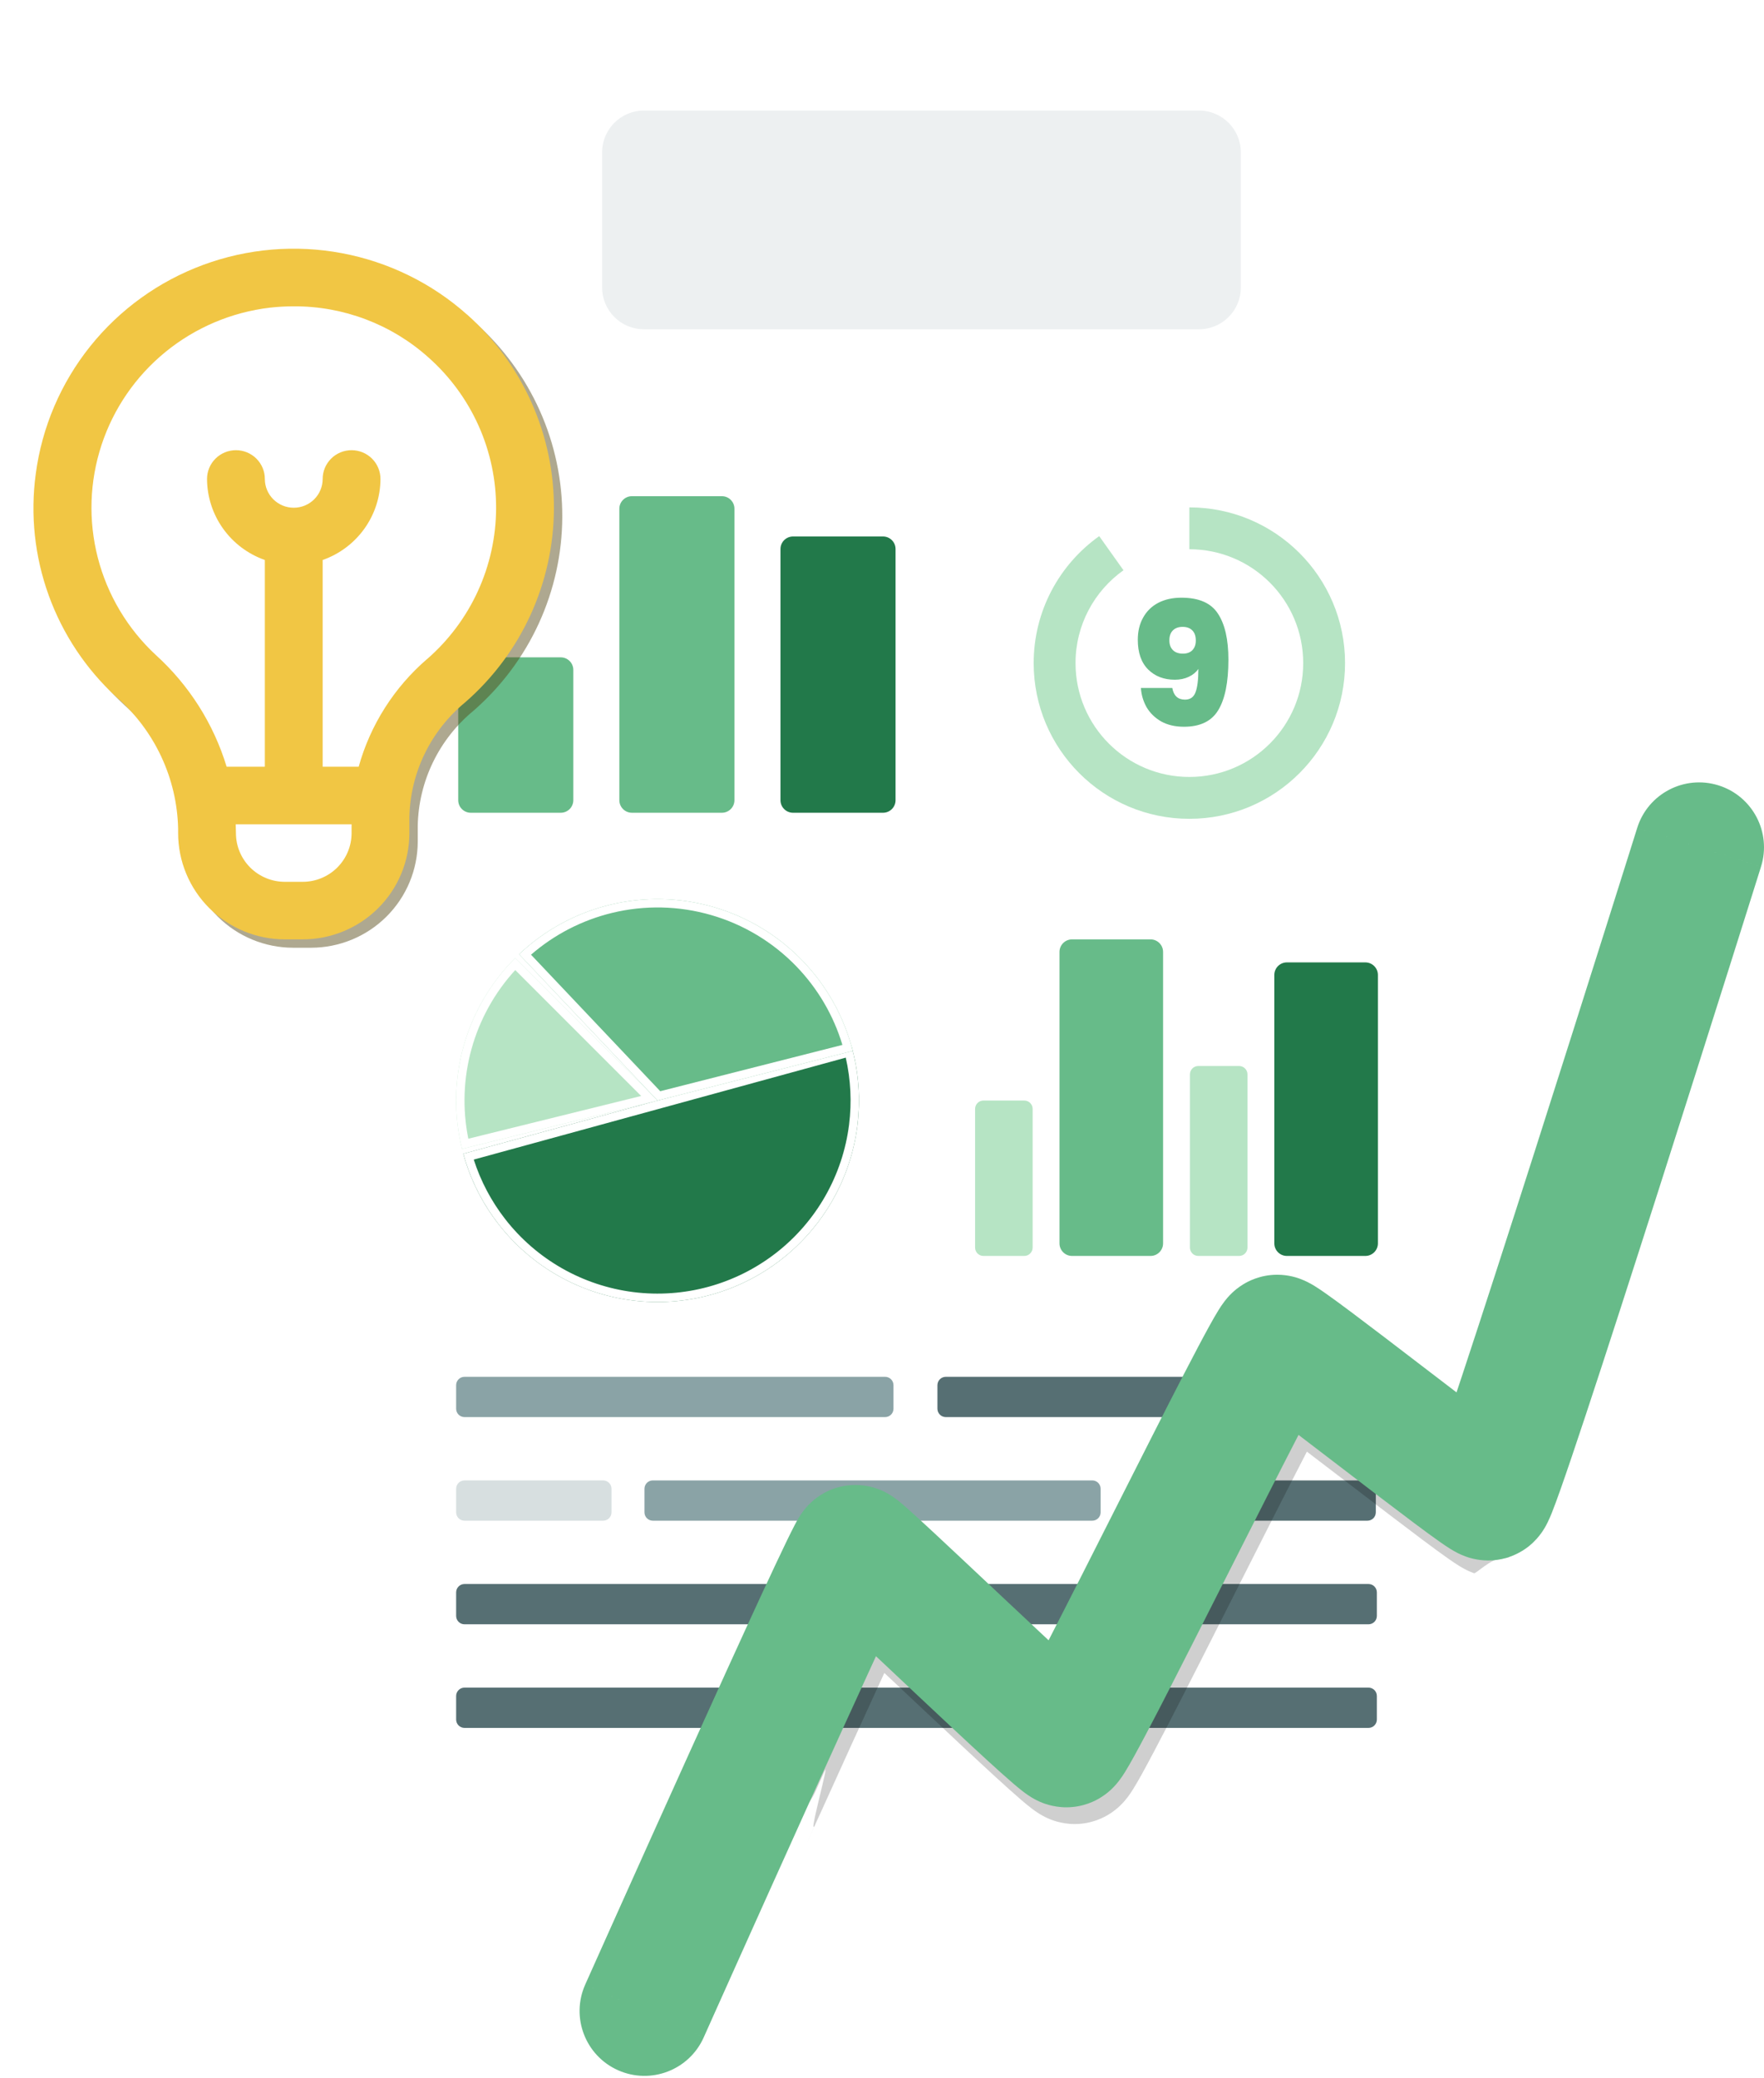 <svg width="422" height="497" viewBox="0 0 422 497" fill="none" xmlns="http://www.w3.org/2000/svg">
<g filter="url(#filter0_d_1453_747)">
<path d="M82.089 51.216C82.089 45.134 87.02 40.204 93.102 40.204H346.405C352.488 40.204 357.418 45.134 357.418 51.216V425.611C357.418 431.693 352.488 436.623 346.405 436.623H93.102C87.02 436.623 82.089 431.693 82.089 425.611V51.216Z" fill="white"/>
</g>
<path d="M280.447 164.525C280.776 166.385 281.788 167.316 283.485 167.316C284.716 167.316 285.551 166.741 285.989 165.592C286.454 164.415 286.687 162.541 286.687 159.969C286.139 160.762 285.373 161.392 284.388 161.857C283.403 162.322 282.294 162.554 281.063 162.554C278.436 162.554 276.301 161.734 274.659 160.092C273.017 158.45 272.196 156.083 272.196 152.991C272.196 150.967 272.62 149.202 273.469 147.697C274.317 146.165 275.521 144.988 277.081 144.167C278.668 143.346 280.516 142.936 282.623 142.936C286.81 142.936 289.724 144.208 291.366 146.753C293.036 149.27 293.87 152.937 293.87 157.752C293.87 163.143 293.063 167.165 291.448 169.819C289.861 172.473 287.124 173.8 283.239 173.8C281.131 173.8 279.311 173.376 277.779 172.528C276.274 171.652 275.111 170.517 274.29 169.121C273.496 167.699 273.045 166.166 272.935 164.525H280.447ZM282.992 156.316C283.95 156.316 284.703 156.042 285.25 155.495C285.797 154.92 286.071 154.154 286.071 153.197C286.071 152.102 285.784 151.281 285.209 150.734C284.662 150.187 283.895 149.913 282.91 149.913C281.925 149.913 281.145 150.2 280.57 150.775C280.023 151.322 279.749 152.116 279.749 153.156C279.749 154.113 280.023 154.879 280.57 155.454C281.145 156.029 281.952 156.316 282.992 156.316Z" fill="#67BB89"/>
<path fill-rule="evenodd" clip-rule="evenodd" d="M311.763 158.579C311.763 143.541 299.571 131.35 284.531 131.35V121.34C305.1 121.34 321.775 138.012 321.775 158.579C321.775 179.146 305.1 195.818 284.531 195.818C263.961 195.818 247.286 179.146 247.286 158.579C247.286 146.043 253.486 134.955 262.965 128.215L268.768 136.372C261.816 141.316 257.298 149.42 257.298 158.579C257.298 173.617 269.491 185.808 284.531 185.808C299.571 185.808 311.763 173.617 311.763 158.579Z" fill="#B6E4C4"/>
<path d="M109.62 160.206C109.62 158.548 110.965 157.203 112.624 157.203H134.149C135.808 157.203 137.153 158.548 137.153 160.206V191.364C137.153 193.023 135.808 194.367 134.149 194.367H112.624C110.965 194.367 109.62 193.023 109.62 191.364V160.206Z" fill="#67BB89"/>
<path d="M148.167 121.666C148.167 120.007 149.512 118.663 151.171 118.663H172.696C174.355 118.663 175.7 120.007 175.7 121.666V191.364C175.7 193.023 174.355 194.367 172.696 194.367H151.171C149.512 194.367 148.167 193.023 148.167 191.364V121.666Z" fill="#67BB89"/>
<path d="M186.712 131.301C186.712 129.642 188.057 128.298 189.716 128.298H211.241C212.9 128.298 214.245 129.642 214.245 131.301V191.364C214.245 193.023 212.9 194.367 211.241 194.367H189.716C188.057 194.367 186.712 193.023 186.712 191.364V131.301Z" fill="#22794A"/>
<path d="M233.27 265.192C233.27 264.086 234.166 263.19 235.272 263.19H245.034C246.14 263.19 247.036 264.086 247.036 265.192V298.352C247.036 299.458 246.14 300.354 245.034 300.354H235.272C234.166 300.354 233.27 299.458 233.27 298.352V265.192Z" fill="#B6E4C4"/>
<path d="M253.461 227.652C253.461 225.994 254.806 224.649 256.465 224.649H275.237C276.896 224.649 278.241 225.994 278.241 227.652V297.351C278.241 299.009 276.896 300.354 275.237 300.354H256.465C254.806 300.354 253.461 299.009 253.461 297.351V227.652Z" fill="#67BB89"/>
<path d="M284.664 256.933C284.664 255.828 285.561 254.931 286.666 254.931H296.428C297.534 254.931 298.431 255.828 298.431 256.933V298.352C298.431 299.458 297.534 300.354 296.428 300.354H286.666C285.561 300.354 284.664 299.458 284.664 298.352V256.933Z" fill="#B6E4C4"/>
<path d="M304.855 233.158C304.855 231.5 306.2 230.155 307.859 230.155H326.632C328.29 230.155 329.635 231.5 329.635 233.158V297.351C329.635 299.01 328.29 300.354 326.632 300.354H307.859C306.2 300.354 304.855 299.01 304.855 297.351V233.158Z" fill="#22794A"/>
<path d="M144.039 36.45C144.039 30.922 148.522 26.44 154.051 26.44H286.835C292.364 26.44 296.847 30.922 296.847 36.45V68.735C296.847 74.263 292.364 78.745 286.835 78.745H154.051C148.522 78.745 144.039 74.263 144.039 68.735V36.45Z" fill="#EDF0F1"/>
<path d="M110.834 275.922C112.506 282.024 115.364 287.736 119.244 292.733C123.125 297.731 127.951 301.915 133.449 305.047C138.947 308.179 145.007 310.198 151.285 310.988C157.563 311.778 163.935 311.325 170.038 309.653C176.14 307.98 181.853 305.123 186.851 301.243C191.849 297.364 196.034 292.537 199.167 287.041C202.299 281.544 204.318 275.484 205.109 269.207C205.899 262.93 205.445 256.559 203.773 250.457L157.303 263.19L110.834 275.922Z" fill="#22794A"/>
<path fill-rule="evenodd" clip-rule="evenodd" d="M113.336 277.312C114.984 282.439 117.517 287.244 120.826 291.506C124.545 296.295 129.171 300.306 134.44 303.307C139.709 306.309 145.518 308.244 151.535 309.002C157.552 309.759 163.66 309.324 169.508 307.722C175.357 306.119 180.833 303.38 185.623 299.662C190.414 295.943 194.425 291.318 197.427 286.049C200.429 280.781 202.365 274.973 203.122 268.957C203.796 263.604 203.526 258.179 202.329 252.929L113.336 277.312ZM111.403 277.842C113.121 283.222 115.774 288.264 119.244 292.733C123.125 297.731 127.951 301.915 133.449 305.047C138.947 308.179 145.007 310.198 151.285 310.988C157.563 311.778 163.935 311.325 170.038 309.653C176.14 307.98 181.853 305.123 186.851 301.243C191.849 297.364 196.034 292.537 199.167 287.041C202.299 281.544 204.318 275.484 205.109 269.207C205.816 263.593 205.527 257.904 204.262 252.399C204.113 251.749 203.95 251.102 203.773 250.457L110.834 275.922C110.834 275.923 110.834 275.924 110.835 275.924C111.011 276.568 111.201 277.207 111.403 277.842Z" fill="white"/>
<path d="M123.233 229.124C117.365 234.992 113.111 242.277 110.886 250.272C108.66 258.266 108.538 266.7 110.53 274.756L157.304 263.19L123.233 229.124Z" fill="#B6E4C4"/>
<path fill-rule="evenodd" clip-rule="evenodd" d="M123.264 231.986C118.353 237.343 114.769 243.79 112.815 250.808C110.861 257.827 110.598 265.199 112.036 272.322L153.38 262.098L123.264 231.986ZM121.847 230.569C116.693 236.17 112.932 242.921 110.886 250.272C108.839 257.622 108.571 265.345 110.09 272.803C110.223 273.456 110.37 274.107 110.53 274.756L157.304 263.19L123.233 229.124C122.761 229.597 122.299 230.079 121.847 230.569Z" fill="white"/>
<path d="M204.003 251.323C201.934 243.184 197.773 235.727 191.933 229.692C186.093 223.656 178.777 219.252 170.709 216.916C162.642 214.579 154.104 214.392 145.941 216.373C137.779 218.353 130.277 222.432 124.178 228.206L157.305 263.19L204.003 251.323Z" fill="#67BB89"/>
<path fill-rule="evenodd" clip-rule="evenodd" d="M201.527 249.887C199.406 242.838 195.627 236.388 190.494 231.084C184.897 225.299 177.884 221.078 170.152 218.839C162.42 216.599 154.237 216.42 146.414 218.318C139.241 220.059 132.599 223.491 127.038 228.315L157.951 260.96L201.527 249.887ZM203.469 249.393C203.66 250.032 203.838 250.675 204.003 251.323L157.305 263.19L124.178 228.206C124.663 227.747 125.158 227.298 125.66 226.86C131.475 221.796 138.429 218.195 145.941 216.373C154.104 214.392 162.642 214.579 170.709 216.916C178.777 219.252 186.093 223.656 191.933 229.692C197.308 235.247 201.261 242.006 203.469 249.393Z" fill="white"/>
<path d="M224.259 331.262C224.259 330.156 225.155 329.26 226.261 329.26H326.882C327.988 329.26 328.884 330.156 328.884 331.262V336.893C328.884 337.999 327.988 338.895 326.882 338.895H226.261C225.155 338.895 224.259 337.999 224.259 336.893V331.262Z" fill="#566F73"/>
<path d="M109.121 380.814C109.121 379.708 110.018 378.812 111.123 378.812H327.382C328.488 378.812 329.385 379.708 329.385 380.814V386.445C329.385 387.551 328.488 388.447 327.382 388.447H111.123C110.018 388.447 109.121 387.551 109.121 386.445V380.814Z" fill="#566F73"/>
<path d="M109.121 405.59C109.121 404.485 110.018 403.588 111.123 403.588H327.382C328.488 403.588 329.385 404.485 329.385 405.59V411.221C329.385 412.327 328.488 413.223 327.382 413.223H111.123C110.018 413.223 109.121 412.327 109.121 411.221V405.59Z" fill="#566F73"/>
<path d="M109.121 331.262C109.121 330.156 110.018 329.26 111.123 329.26H211.744C212.85 329.26 213.746 330.156 213.746 331.262V336.893C213.746 337.998 212.85 338.895 211.744 338.895H111.123C110.018 338.895 109.121 337.998 109.121 336.893V331.262Z" fill="#8AA3A6"/>
<path d="M271.315 356.038C271.315 354.932 272.212 354.036 273.318 354.036H327.132C328.238 354.036 329.135 354.932 329.135 356.038V361.669C329.135 362.775 328.238 363.671 327.132 363.671H273.318C272.212 363.671 271.315 362.775 271.315 361.669V356.038Z" fill="#566F73"/>
<path d="M154.175 356.038C154.175 354.932 155.071 354.036 156.177 354.036H261.303C262.409 354.036 263.305 354.932 263.305 356.038V361.669C263.305 362.775 262.409 363.671 261.303 363.671H156.177C155.071 363.671 154.175 362.775 154.175 361.669V356.038Z" fill="#8AA3A6"/>
<path d="M109.121 356.038C109.121 354.932 110.018 354.036 111.123 354.036H144.288C145.394 354.036 146.291 354.932 146.291 356.038V361.669C146.291 362.775 145.394 363.671 144.288 363.671H111.123C110.018 363.671 109.121 362.775 109.121 361.669V356.038Z" fill="#D7DFE0"/>
<g filter="url(#filter1_f_1453_747)">
<path d="M113.725 77.222C105.285 69.718 94.947 64.647 83.826 62.554C72.704 60.461 61.22 61.425 50.608 65.344C39.996 69.262 30.66 75.986 23.602 84.792C16.545 93.598 12.034 104.152 10.555 115.319C9.227 125.11 10.289 135.076 13.651 144.372C17.014 153.669 22.576 162.023 29.87 168.727C34.38 172.663 38.02 177.488 40.557 182.897C43.095 188.306 44.477 194.18 44.613 200.148V201.256C44.621 207.988 47.312 214.443 52.096 219.204C56.879 223.964 63.366 226.642 70.131 226.649H74.419C81.184 226.642 87.67 223.964 92.454 219.204C97.238 214.443 99.929 207.988 99.936 201.256V197.478C100.04 192.203 101.287 187.013 103.593 182.262C105.899 177.511 109.209 173.312 113.297 169.952C119.926 164.174 125.245 157.061 128.903 149.083C132.561 141.105 134.474 132.445 134.514 123.676C134.555 114.907 132.722 106.23 129.138 98.219C125.554 90.208 120.301 83.046 113.725 77.208V77.222ZM74.419 212.886H70.131C67.033 212.882 64.062 211.656 61.871 209.476C59.68 207.295 58.448 204.339 58.444 201.256C58.444 201.256 58.396 199.467 58.389 199.123H86.106V201.256C86.102 204.339 84.869 207.295 82.678 209.476C80.488 211.656 77.517 212.882 74.419 212.886ZM104.155 159.616C96.281 166.411 90.595 175.366 87.807 185.36H79.19V135.922C83.221 134.504 86.713 131.881 89.189 128.412C91.665 124.944 93.003 120.798 93.021 116.544C93.021 114.719 92.292 112.968 90.996 111.678C89.699 110.387 87.94 109.662 86.106 109.662C84.272 109.662 82.513 110.387 81.216 111.678C79.919 112.968 79.19 114.719 79.19 116.544C79.19 118.369 78.462 120.119 77.165 121.41C75.868 122.7 74.109 123.425 72.275 123.425C70.441 123.425 68.682 122.7 67.385 121.41C66.088 120.119 65.359 118.369 65.359 116.544C65.359 114.719 64.631 112.968 63.334 111.678C62.037 110.387 60.278 109.662 58.444 109.662C56.61 109.662 54.851 110.387 53.554 111.678C52.257 112.968 51.529 114.719 51.529 116.544C51.547 120.798 52.885 124.944 55.361 128.412C57.836 131.881 61.328 134.504 65.359 135.922V185.36H56.217C53.099 175.101 47.249 165.872 39.289 158.652C32.532 152.387 27.717 144.329 25.413 135.43C23.108 126.531 23.41 117.161 26.282 108.427C29.155 99.692 34.478 91.958 41.624 86.136C48.77 80.315 57.44 76.648 66.611 75.571C68.512 75.359 70.424 75.254 72.337 75.254C84.215 75.219 95.681 79.58 104.507 87.49C109.623 92.029 113.71 97.598 116.498 103.828C119.287 110.058 120.712 116.807 120.681 123.627C120.649 130.447 119.162 137.183 116.316 143.387C113.471 149.592 109.332 155.123 104.175 159.616H104.155Z" fill="#544714" fill-opacity="0.47"/>
</g>
<path d="M47.941 187.947L56.774 211.083L69.792 218.486L89.319 204.605L93.503 178.693L107.45 162.498L120.933 140.75L125.117 115.763L115.354 93.09L95.828 75.97L69.792 68.104L39.572 74.119L23.3 95.867L15.396 115.763L17.256 142.138L33.063 162.498L47.941 187.947Z" fill="white"/>
<path d="M111.725 75.222C103.285 67.718 92.947 62.647 81.826 60.554C70.704 58.461 59.22 59.425 48.608 63.344C37.996 67.262 28.66 73.986 21.602 82.792C14.545 91.598 10.034 102.152 8.555 113.319C7.227 123.11 8.289 133.076 11.651 142.372C15.014 151.669 20.576 160.023 27.87 166.727C32.38 170.663 36.02 175.488 38.557 180.897C41.095 186.306 42.477 192.18 42.613 198.148V199.256C42.621 205.988 45.312 212.443 50.096 217.204C54.879 221.964 61.366 224.642 68.131 224.649H72.419C79.184 224.642 85.67 221.964 90.454 217.204C95.238 212.443 97.929 205.988 97.936 199.256V195.478C98.04 190.203 99.287 185.013 101.593 180.262C103.899 175.511 107.209 171.312 111.297 167.952C117.926 162.174 123.245 155.061 126.903 147.083C130.561 139.105 132.474 130.445 132.514 121.676C132.555 112.907 130.722 104.23 127.138 96.219C123.554 88.208 118.301 81.046 111.725 75.208V75.222ZM72.419 210.886H68.131C65.033 210.882 62.062 209.656 59.871 207.476C57.68 205.295 56.448 202.339 56.444 199.256C56.444 199.256 56.396 197.467 56.389 197.123H84.106V199.256C84.102 202.339 82.869 205.295 80.678 207.476C78.488 209.656 75.517 210.882 72.419 210.886ZM102.155 157.616C94.281 164.411 88.595 173.366 85.807 183.36H77.19V133.922C81.221 132.504 84.713 129.881 87.189 126.412C89.665 122.944 91.003 118.798 91.021 114.544C91.021 112.719 90.292 110.968 88.996 109.678C87.699 108.387 85.94 107.662 84.106 107.662C82.272 107.662 80.513 108.387 79.216 109.678C77.919 110.968 77.19 112.719 77.19 114.544C77.19 116.369 76.462 118.119 75.165 119.41C73.868 120.7 72.109 121.425 70.275 121.425C68.441 121.425 66.682 120.7 65.385 119.41C64.088 118.119 63.359 116.369 63.359 114.544C63.359 112.719 62.631 110.968 61.334 109.678C60.037 108.387 58.278 107.662 56.444 107.662C54.61 107.662 52.851 108.387 51.554 109.678C50.257 110.968 49.529 112.719 49.529 114.544C49.547 118.798 50.885 122.944 53.361 126.412C55.836 129.881 59.328 132.504 63.359 133.922V183.36H54.217C51.099 173.101 45.249 163.872 37.289 156.652C30.532 150.387 25.717 142.329 23.413 133.43C21.108 124.531 21.41 115.161 24.282 106.427C27.155 97.692 32.478 89.958 39.624 84.136C46.77 78.315 55.44 74.648 64.611 73.571C66.512 73.359 68.424 73.254 70.337 73.254C82.215 73.219 93.681 77.58 102.507 85.49C107.623 90.029 111.71 95.598 114.498 101.828C117.287 108.058 118.712 114.807 118.681 121.627C118.649 128.447 117.162 135.183 114.316 141.387C111.471 147.592 107.332 153.123 102.175 157.616H102.155Z" fill="#F1C644"/>
<g filter="url(#filter2_f_1453_747)">
<path fill-rule="evenodd" clip-rule="evenodd" d="M354.292 345.029C362.469 347.597 358.959 330.18 356.391 338.356L359.5 350L353.137 323.289C355.705 315.113 346.115 342.461 354.292 345.029ZM312.647 347.154C315.981 349.689 319.646 352.496 323.35 355.333L323.413 355.381C329.455 360.009 335.596 364.713 340.343 368.263C342.709 370.032 344.85 371.607 346.509 372.769C347.312 373.332 348.19 373.931 349.006 374.436C349.386 374.672 350.016 375.052 350.756 375.424C351.116 375.605 351.765 375.917 352.59 376.218L352.615 376.227C353.128 376.414 356.716 372.618 359.5 372.618C365.836 372.618 350.761 367.88 351.366 367.289C351.382 367.274 351.395 367.261 351.406 367.25C352.561 366.134 353.286 365.084 353.572 364.659C354.213 363.704 336.847 359.482 354.808 362.503C355.217 361.669 355.578 360.794 355.842 360.132C356.414 358.701 357.11 356.8 357.877 354.633C359.431 350.24 352.605 355.377 355.02 348.087C359.859 333.473 374.489 362.802 357.627 351.394C337.474 337.759 353.063 365.836 357.659 351.292C333.6 349.787 352.956 349.272 354.292 345.029C354.96 342.907 355.485 341.24 355.842 340.102L356.391 338.358C356.391 338.358 374.306 354.649 359.5 350C344.694 345.351 353.137 323.29 353.137 323.29L352.592 325.025C352.235 326.159 351.712 327.822 351.045 329.94C349.711 334.175 347.803 340.226 345.508 347.488C351.699 328.131 340.918 362.014 345.508 347.488C339.315 366.857 356.7 318.107 351.913 332.564C351.405 334.098 350.914 335.573 350.443 336.985C347.81 334.976 345.029 332.846 342.225 330.698L342.165 330.653C336.123 326.024 329.979 321.319 325.232 317.769C322.866 315.999 320.725 314.425 319.066 313.262C318.263 312.699 317.385 312.101 316.569 311.595C316.189 311.359 315.559 310.98 314.819 310.608C314.459 310.427 313.81 310.114 312.985 309.813L312.96 309.805C312.447 309.617 310.342 308.849 307.557 308.849C303.415 308.849 300.494 310.489 299.455 311.119C298.166 311.901 297.263 312.706 296.808 313.135C295.879 314.009 295.238 314.824 294.971 315.17C294.361 315.962 293.86 316.743 293.559 317.225C292.891 318.294 292.134 319.624 291.372 321.002C289.81 323.829 287.746 327.746 285.396 332.284C280.686 341.383 274.571 353.478 268.505 365.476L268.477 365.532C262.873 376.617 257.313 387.616 252.853 396.271C249.543 393.189 245.922 389.791 242.277 386.365C241.052 385.213 239.824 384.058 238.606 382.912C233.767 378.36 229.08 373.952 225.331 370.469C222.994 368.298 220.933 366.404 219.386 365.028C218.635 364.36 217.868 363.69 217.195 363.141C216.89 362.892 216.377 362.48 215.785 362.065C215.516 361.876 214.926 361.471 214.153 361.05C213.77 360.841 213.069 360.478 212.152 360.132C211.482 359.878 209.411 359.124 206.637 359.124C202.985 359.124 200.315 360.399 199.095 361.075C197.744 361.824 196.789 362.619 196.277 363.074C195.258 363.983 194.582 364.829 194.322 365.162C193.73 365.919 193.312 366.595 193.151 366.859C192.757 367.503 192.4 368.166 192.146 368.648C191.594 369.696 190.912 371.072 190.163 372.618C188.643 375.759 186.575 380.166 184.174 385.354C179.358 395.757 173.065 409.592 166.826 423.387C171.469 413.04 160.583 437.191 166.826 423.387C164.505 428.561 170.302 407.826 168.951 410.845C168.275 412.355 167.744 413.541 167.382 414.35L166.829 415.587L166.827 415.591C166.827 415.591 166.827 415.593 177.78 420.487L166.827 415.593C163.33 423.416 166.839 432.593 174.664 436.089C182.489 439.586 191.667 436.077 195.163 428.253L184.683 423.571C195.163 428.253 195.164 428.252 195.164 428.252L195.165 428.249L195.715 427.019C196.076 426.213 196.605 425.03 197.279 423.524C198.628 420.512 192.827 441.254 195.144 436.089C199.779 425.758 188.881 449.939 195.106 436.173C201 423.14 206.911 410.144 211.558 400.08C213.399 401.809 215.326 403.622 217.293 405.472C218.523 406.628 219.767 407.799 221.017 408.973C227.131 414.721 233.349 420.55 238.161 424.951C240.55 427.136 242.707 429.073 244.375 430.503C245.182 431.193 246.061 431.926 246.878 432.546C247.256 432.832 247.898 433.307 248.665 433.779C249.034 434.006 249.734 434.421 250.645 434.829L250.685 434.846C251.222 435.088 253.725 436.214 257.097 436.214C261.239 436.214 264.16 434.575 265.199 433.944C266.488 433.162 267.391 432.357 267.846 431.929C268.775 431.055 269.417 430.239 269.683 429.893C270.294 429.102 270.794 428.32 271.095 427.838C271.763 426.769 272.521 425.44 273.282 424.062C274.844 421.235 276.908 417.317 279.258 412.779C283.968 403.681 290.082 391.587 296.147 379.59L296.177 379.531C302.141 367.734 308.056 356.034 312.647 347.154ZM319.935 333.584C319.935 333.584 319.926 333.599 319.91 333.622C319.928 333.595 319.935 333.584 319.935 333.584ZM244.719 411.479C244.719 411.479 244.727 411.467 244.744 411.442C244.728 411.466 244.719 411.479 244.719 411.479Z" fill="black" fill-opacity="0.19"/>
</g>
<path fill-rule="evenodd" clip-rule="evenodd" d="M411.128 187.823C419.305 190.39 423.851 199.1 421.283 207.275L406.478 202.626L391.672 197.977C394.24 189.801 402.951 185.255 411.128 187.823ZM310.647 343.154C313.981 345.689 317.646 348.497 321.35 351.334L321.413 351.381C327.454 356.009 333.596 360.713 338.343 364.263C340.708 366.032 342.85 367.607 344.509 368.77C345.312 369.332 346.19 369.931 347.005 370.436C347.386 370.672 348.015 371.052 348.756 371.424C349.116 371.605 349.765 371.917 350.59 372.218L350.615 372.227C351.127 372.414 353.233 373.182 356.017 373.182C362.353 373.182 366.205 369.426 366.811 368.835C366.826 368.82 366.839 368.807 366.851 368.796C368.005 367.681 368.731 366.63 369.016 366.205C369.658 365.25 370.084 364.393 370.252 364.049C370.661 363.215 371.022 362.341 371.287 361.678C371.858 360.247 372.554 358.346 373.321 356.18C374.875 351.786 376.962 345.609 379.376 338.318C384.216 323.705 390.488 304.263 396.689 284.872C402.894 265.469 409.042 246.07 413.638 231.526C415.937 224.253 417.847 218.192 419.184 213.948C419.852 211.826 420.377 210.159 420.734 209.022L421.283 207.277C421.283 207.276 421.283 207.275 406.478 202.626C391.672 197.977 391.672 197.977 391.672 197.978L391.126 199.713C390.77 200.847 390.247 202.51 389.58 204.628C388.246 208.863 386.338 214.914 384.043 222.176C379.453 236.702 373.316 256.063 367.126 275.42C360.932 294.789 354.7 314.107 349.912 328.564C349.404 330.098 348.914 331.573 348.443 332.985C345.81 330.976 343.028 328.846 340.224 326.698L340.165 326.653C334.122 322.024 327.979 317.319 323.232 313.769C320.866 312 318.725 310.425 317.065 309.262C316.262 308.699 315.385 308.101 314.569 307.595C314.188 307.359 313.559 306.98 312.819 306.608C312.458 306.427 311.81 306.114 310.984 305.814L310.96 305.805C310.447 305.618 308.341 304.849 305.557 304.849C301.415 304.849 298.494 306.489 297.455 307.119C296.166 307.902 295.263 308.707 294.808 309.135C293.879 310.009 293.237 310.824 292.971 311.17C292.36 311.962 291.86 312.743 291.559 313.225C290.891 314.294 290.133 315.624 289.372 317.002C287.81 319.829 285.746 323.746 283.396 328.285C278.685 337.383 272.571 349.478 266.505 361.476L266.477 361.532C260.873 372.617 255.312 383.616 250.852 392.271C247.542 389.189 243.921 385.791 240.276 382.365C239.051 381.213 237.823 380.058 236.605 378.912C231.766 374.36 227.08 369.952 223.331 366.469C220.993 364.298 218.932 362.404 217.386 361.028C216.635 360.36 215.867 359.69 215.195 359.141C214.89 358.892 214.377 358.48 213.784 358.065C213.516 357.877 212.926 357.471 212.152 357.05C211.769 356.841 211.069 356.478 210.152 356.132C209.481 355.879 207.41 355.124 204.636 355.124C200.985 355.124 198.315 356.399 197.095 357.075C195.744 357.824 194.789 358.619 194.277 359.075C193.257 359.983 192.582 360.829 192.322 361.162C191.729 361.919 191.312 362.595 191.15 362.859C190.756 363.503 190.399 364.166 190.145 364.648C189.594 365.696 188.912 367.072 188.163 368.618C186.642 371.759 184.575 376.166 182.173 381.354C177.358 391.757 171.064 405.592 164.826 419.387C158.583 433.191 152.379 446.991 147.736 457.337C145.415 462.511 143.483 466.823 142.132 469.842C141.456 471.351 140.925 472.537 140.563 473.347L140.01 474.584L140.008 474.588C140.008 474.589 140.007 474.589 150.961 479.483L140.007 474.589C136.511 482.413 140.02 491.59 147.844 495.086C155.669 498.582 164.847 495.074 168.344 487.25L157.864 482.567C168.344 487.25 168.344 487.25 168.345 487.249L168.346 487.245L168.896 486.016C169.257 485.209 169.786 484.026 170.46 482.52C171.809 479.508 173.737 475.205 176.054 470.04C180.69 459.709 186.88 445.939 193.106 432.173C199 419.14 204.91 406.144 209.558 396.08C211.399 397.809 213.326 399.622 215.293 401.472C216.522 402.628 217.767 403.799 219.016 404.974C225.131 410.721 231.349 416.55 236.161 420.951C238.55 423.136 240.706 425.073 242.375 426.503C243.181 427.193 244.06 427.926 244.878 428.546C245.255 428.832 245.898 429.307 246.665 429.779C247.033 430.006 247.733 430.421 248.644 430.829L248.684 430.847C249.222 431.088 251.724 432.214 255.097 432.214C259.238 432.214 262.16 430.575 263.199 429.944C264.488 429.162 265.391 428.357 265.846 427.929C266.775 427.055 267.416 426.239 267.683 425.893C268.293 425.102 268.794 424.32 269.095 423.838C269.763 422.769 270.52 421.44 271.281 420.062C272.843 417.235 274.908 413.318 277.258 408.779C281.968 399.681 288.082 387.587 294.147 375.59L294.177 375.531C300.14 363.734 306.056 352.034 310.647 343.154ZM317.935 329.584C317.934 329.586 317.926 329.599 317.91 329.622C317.927 329.595 317.935 329.583 317.935 329.584ZM242.719 407.479C242.718 407.48 242.726 407.467 242.743 407.442C242.728 407.466 242.72 407.478 242.719 407.479Z" fill="#67BB89"/>
<defs>
<filter id="filter0_d_1453_747" x="32.089" y="0.204" width="375.329" height="496.418" filterUnits="userSpaceOnUse" color-interpolation-filters="sRGB">
<feFlood flood-opacity="0" result="BackgroundImageFix"/>
<feColorMatrix in="SourceAlpha" type="matrix" values="0 0 0 0 0 0 0 0 0 0 0 0 0 0 0 0 0 0 127 0" result="hardAlpha"/>
<feOffset dy="10"/>
<feGaussianBlur stdDeviation="25"/>
<feComposite in2="hardAlpha" operator="out"/>
<feColorMatrix type="matrix" values="0 0 0 0 0 0 0 0 0 0.267 0 0 0 0 0.262 0 0 0 0.31 0"/>
<feBlend mode="normal" in2="BackgroundImageFix" result="effect1_dropShadow_1453_747"/>
<feBlend mode="normal" in="SourceGraphic" in2="effect1_dropShadow_1453_747" result="shape"/>
</filter>
<filter id="filter1_f_1453_747" x="0" y="51.475" width="144.515" height="185.174" filterUnits="userSpaceOnUse" color-interpolation-filters="sRGB">
<feFlood flood-opacity="0" result="BackgroundImageFix"/>
<feBlend mode="normal" in="SourceGraphic" in2="BackgroundImageFix" result="shape"/>
<feGaussianBlur stdDeviation="5" result="effect1_foregroundBlur_1453_747"/>
</filter>
<filter id="filter2_f_1453_747" x="159.839" y="303.849" width="210.69" height="141.682" filterUnits="userSpaceOnUse" color-interpolation-filters="sRGB">
<feFlood flood-opacity="0" result="BackgroundImageFix"/>
<feBlend mode="normal" in="SourceGraphic" in2="BackgroundImageFix" result="shape"/>
<feGaussianBlur stdDeviation="2.5" result="effect1_foregroundBlur_1453_747"/>
</filter>
</defs>
</svg>
